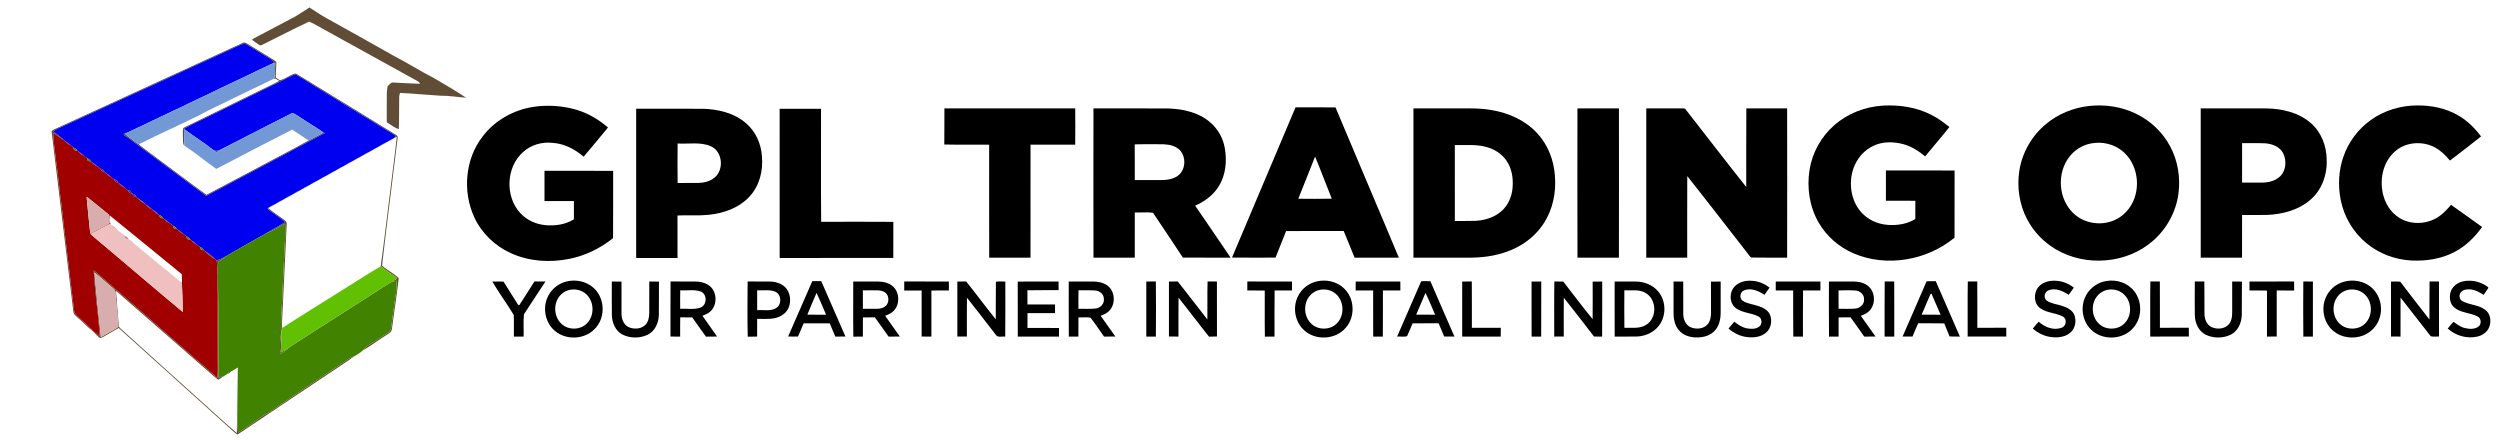 <?xml version="1.0" encoding="UTF-8"?> <svg xmlns="http://www.w3.org/2000/svg" width="2588pt" height="456pt" viewBox="0 0 2588 456" version="1.1"><g id="#614d35ff"><path fill="#614d35" opacity="1.00" d=" M 305.30 17.31 C 310.42 14.35 315.29 10.97 320.24 7.73 C 326.45 11.47 332.29 15.81 338.72 19.20 C 361.43 31.81 384.11 44.49 406.71 57.28 C 421.26 64.93 435.22 73.65 449.82 81.19 C 460.88 87.56 471.83 94.15 482.52 101.11 C 473.68 100.61 464.92 98.91 456.04 99.09 C 442.05 98.23 428.09 96.86 414.08 96.19 C 413.76 97.44 413.29 98.68 413.26 99.99 C 413.08 111.21 413.28 122.45 412.90 133.67 C 408.18 132.38 404.51 129.00 400.37 126.57 C 400.22 117.39 400.46 108.22 400.42 99.04 C 400.34 95.75 400.76 92.49 401.22 89.24 C 403.03 87.86 404.41 85.20 406.98 85.41 C 416.25 85.82 425.51 86.54 434.79 86.74 C 434.23 85.45 433.33 84.49 432.08 83.88 C 401.57 67.09 371.13 50.18 340.63 33.38 C 333.71 29.80 327.16 25.44 320.01 22.37 C 303.83 29.88 288.02 38.23 272.01 46.12 C 270.90 46.59 269.54 47.52 268.42 46.52 C 265.95 44.94 263.55 43.24 261.23 41.46 C 261.23 41.22 261.24 40.75 261.24 40.52 C 275.90 32.73 290.61 25.04 305.30 17.31 Z"></path><path fill="#614d35" opacity="1.00" d=" M 251.31 44.41 C 253.13 43.15 254.94 44.76 256.56 45.58 C 265.40 51.03 274.27 56.46 283.15 61.87 C 284.47 62.84 286.65 63.84 286.08 65.89 C 285.68 70.69 285.73 75.50 285.44 80.31 C 286.90 81.30 288.33 82.42 290.02 83.01 C 295.41 81.56 299.88 77.88 305.17 76.16 C 306.45 75.96 307.48 76.96 308.57 77.46 C 342.21 98.18 375.97 118.70 409.63 139.38 C 410.96 140.07 412.06 141.32 411.64 142.93 C 406.37 186.96 400.50 230.93 395.50 274.98 C 400.82 279.84 407.73 282.85 412.75 288.00 C 410.90 305.42 407.98 322.74 405.79 340.13 C 405.72 342.39 404.36 344.23 402.40 345.26 C 393.29 351.05 384.59 357.51 375.30 363.01 C 377.58 360.37 380.14 357.95 383.21 356.26 C 389.74 352.58 395.86 348.25 402.05 344.05 C 403.90 343.01 404.64 340.96 404.91 338.97 C 406.72 327.35 407.94 315.66 409.82 304.06 C 410.54 299.57 410.65 295.03 410.52 290.50 C 408.88 290.89 407.25 291.28 405.64 291.74 C 407.36 290.74 409.09 289.72 410.63 288.44 C 410.93 287.26 409.52 286.84 408.87 286.18 C 403.93 282.71 398.89 279.38 394.11 275.69 C 397.90 248.46 400.93 221.12 404.42 193.85 C 406.47 176.42 408.93 159.03 410.75 141.58 C 409.16 142.40 407.60 143.22 406.04 144.06 C 407.20 143.09 410.22 142.15 409.03 140.22 C 406.51 138.13 403.50 136.75 400.75 135.01 C 369.99 116.10 339.12 97.38 308.42 78.40 C 305.31 75.91 301.88 78.60 298.96 79.94 C 271.52 93.47 243.97 106.79 216.50 120.27 C 207.95 124.62 199.04 128.31 190.76 133.18 C 191.13 133.58 191.88 134.38 192.25 134.78 L 190.44 134.21 C 190.56 139.72 190.67 145.24 190.84 150.75 C 189.04 148.97 189.60 146.25 189.43 143.98 C 189.53 140.22 188.85 136.38 189.65 132.67 C 191.86 131.11 194.40 130.16 196.81 128.97 C 224.17 115.67 251.44 102.20 278.81 88.91 C 282.29 87.28 285.76 85.60 289.09 83.66 C 287.67 82.81 286.24 81.99 284.80 81.19 C 284.36 81.31 283.50 81.57 283.07 81.69 C 283.36 81.27 283.96 80.42 284.26 79.99 C 284.86 74.97 284.59 69.90 284.99 64.87 C 283.22 65.53 281.45 66.18 279.69 66.87 C 281.01 66.21 282.30 65.51 283.60 64.81 C 283.04 63.04 281.60 61.78 280.01 60.94 C 271.75 56.31 263.93 50.94 255.71 46.26 C 252.49 44.01 248.92 46.51 245.87 47.78 C 183.79 76.38 121.65 104.83 59.51 133.29 C 57.96 134.07 56.50 135.01 55.04 135.94 C 58.80 139.00 62.80 141.77 66.30 145.14 C 62.35 142.96 58.88 140.04 55.06 137.66 C 55.94 155.21 59.27 172.53 61.01 190.01 C 62.15 203.69 64.69 217.21 65.82 230.89 C 69.19 257.61 72.09 284.39 75.48 311.11 C 76.20 315.54 75.91 320.26 77.66 324.44 C 83.28 331.26 91.28 335.85 96.47 343.03 C 90.95 339.15 86.49 333.99 81.36 329.63 C 79.14 327.47 75.84 325.62 75.87 322.10 C 68.39 260.39 61.05 198.66 53.53 136.95 C 53.01 135.28 54.96 134.62 56.05 133.97 C 121.13 104.11 186.25 74.32 251.31 44.41 Z"></path><path fill="#614d35" opacity="1.00" d=" M 331.69 134.95 C 333.19 135.89 334.71 136.81 336.23 137.74 C 295.28 159.35 254.45 181.18 213.51 202.81 C 189.15 184.75 164.78 166.69 140.50 148.51 C 136.57 145.66 132.92 142.36 128.55 140.17 C 128.42 139.74 128.18 138.90 128.06 138.48 C 128.35 138.46 128.93 138.42 129.22 138.40 C 133.58 142.25 138.39 145.51 143.00 149.04 C 143.79 148.81 145.36 148.36 146.15 148.14 C 145.52 148.46 144.27 149.12 143.65 149.44 C 149.86 154.62 156.55 159.17 162.96 164.10 C 179.92 176.57 196.60 189.42 213.75 201.64 C 239.09 188.45 264.25 174.89 289.51 161.55 C 299.49 156.18 309.62 151.09 319.42 145.39 C 324.30 142.72 329.26 140.19 334.19 137.63 C 333.37 136.72 332.54 135.82 331.69 134.95 Z"></path><path fill="#614d35" opacity="1.00" d=" M 227.14 155.33 C 236.29 151.01 245.06 145.93 254.24 141.67 C 244.40 147.56 233.76 151.96 223.82 157.67 C 222.78 156.85 221.75 156.05 220.72 155.24 C 222.74 156.26 225.12 156.47 227.14 155.33 Z"></path><path fill="#614d35" opacity="1.00" d=" M 66.87 145.58 C 68.92 146.92 70.84 148.43 72.66 150.08 C 70.29 149.20 68.36 147.60 66.87 145.58 Z"></path><path fill="#614d35" opacity="1.00" d=" M 80.88 156.60 C 82.91 157.92 84.81 159.42 86.61 161.04 C 84.27 160.17 82.38 158.56 80.88 156.60 Z"></path><path fill="#614d35" opacity="1.00" d=" M 94.85 167.62 C 96.88 168.91 98.77 170.39 100.57 171.99 C 98.24 171.13 96.37 169.53 94.85 167.62 Z"></path><path fill="#614d35" opacity="1.00" d=" M 150.95 211.66 C 153.31 213.17 155.49 214.93 157.55 216.83 C 154.81 215.88 152.70 213.90 150.95 211.66 Z"></path><path fill="#614d35" opacity="1.00" d=" M 277.11 215.34 C 279.03 214.05 281.19 213.19 283.26 212.18 C 281.41 213.26 279.56 214.35 277.70 215.43 C 283.19 220.09 289.33 223.89 295.04 228.26 C 297.95 230.15 296.39 234.09 296.58 236.97 C 294.99 269.65 293.36 302.33 291.90 335.01 C 291.82 336.51 292.15 337.99 292.15 339.49 C 291.86 340.86 291.58 342.22 291.26 343.59 C 290.31 329.08 292.44 314.57 292.47 300.04 C 293.51 284.29 293.85 268.51 294.78 252.75 C 295.42 245.74 295.54 238.69 295.16 231.67 C 288.76 234.45 283.21 238.98 276.47 241.00 C 282.56 236.97 289.22 233.88 295.33 229.86 C 289.65 224.93 283.08 221.18 277.24 216.47 C 277.20 216.19 277.14 215.63 277.11 215.34 Z"></path><path fill="#614d35" opacity="1.00" d=" M 169.86 226.57 C 171.89 227.90 173.80 229.39 175.60 231.02 C 173.28 230.11 171.37 228.53 169.86 226.57 Z"></path><path fill="#614d35" opacity="1.00" d=" M 183.91 237.62 C 185.93 238.93 187.82 240.41 189.60 242.03 C 187.30 241.13 185.42 239.54 183.91 237.62 Z"></path><path fill="#614d35" opacity="1.00" d=" M 197.92 248.63 C 199.94 249.94 201.83 251.44 203.62 253.07 C 201.33 252.13 199.44 250.56 197.92 248.63 Z"></path><path fill="#614d35" opacity="1.00" d=" M 211.86 259.64 C 215.69 262.07 219.31 264.83 222.54 268.03 C 218.42 266.01 214.88 263.06 211.86 259.64 Z"></path><path fill="#614d35" opacity="1.00" d=" M 224.32 269.70 C 227.88 268.46 231.22 266.69 234.53 264.90 C 231.98 267.42 228.65 268.89 225.96 271.21 C 225.04 277.76 225.86 284.43 225.58 291.03 C 226.42 324.34 225.71 357.66 226.34 390.97 C 228.33 390.37 230.32 389.79 232.29 389.10 C 230.17 390.47 228.06 391.82 225.93 393.16 C 222.09 390.30 218.60 387.03 214.99 383.91 C 183.34 356.33 151.79 328.63 120.08 301.12 C 120.77 312.40 121.93 323.64 122.76 334.91 C 122.95 336.63 122.89 338.66 124.46 339.79 C 151.15 364.05 178.02 388.11 204.79 412.27 C 218.24 424.34 231.52 436.59 245.20 448.39 C 245.37 442.76 245.16 437.13 245.58 431.51 C 246.20 436.91 245.47 442.40 246.56 447.76 C 253.89 443.12 261.36 438.62 268.12 433.16 C 271.58 430.45 275.65 428.72 279.28 426.26 C 306.73 407.65 334.39 389.35 361.94 370.89 C 363.47 370.00 365.14 369.41 366.78 368.74 C 357.99 375.36 348.54 381.07 339.47 387.30 C 308.78 407.67 278.25 428.28 247.60 448.69 C 246.76 449.10 245.58 450.26 244.72 449.22 C 242.42 447.58 240.47 445.53 238.35 443.67 C 199.86 408.92 161.33 374.22 122.81 339.51 C 117.51 342.58 112.22 345.67 106.90 348.72 C 105.80 349.17 104.68 350.09 103.43 349.80 C 101.04 348.13 98.92 346.09 97.24 343.72 C 99.23 344.98 101.19 346.29 103.15 347.61 C 101.88 324.96 98.12 302.50 97.03 279.85 C 107.34 288.20 116.91 297.44 127.23 305.78 C 159.85 334.22 192.24 362.93 225.04 391.15 C 225.80 384.10 225.33 377.02 225.40 369.95 C 225.43 348.31 225.30 326.67 225.38 305.03 C 225.33 298.36 224.66 291.71 224.79 285.04 C 224.71 279.93 225.26 274.76 224.32 269.70 M 97.70 282.04 C 99.75 304.38 102.02 326.70 104.45 348.99 C 110.41 345.34 116.70 342.24 122.53 338.38 C 121.51 326.61 120.57 314.83 119.52 303.06 C 119.69 300.14 116.96 298.58 115.09 296.87 C 109.21 292.02 103.76 286.66 97.70 282.04 Z"></path><path fill="#614d35" opacity="1.00" d=" M 290.02 366.19 C 289.77 358.94 289.59 351.59 291.16 344.46 C 291.60 351.25 290.78 358.04 290.64 364.83 C 293.15 363.52 295.66 362.21 298.07 360.72 C 295.96 363.30 293.07 364.98 290.02 366.19 Z"></path></g><g id="#0000f0ff"><path fill="#0000f0" opacity="1.00" d=" M 245.87 47.78 C 248.92 46.51 252.49 44.01 255.71 46.26 C 263.93 50.94 271.75 56.31 280.01 60.94 C 281.60 61.78 283.04 63.04 283.60 64.81 C 282.30 65.51 281.01 66.21 279.69 66.87 C 271.61 70.60 263.58 74.45 255.60 78.39 C 255.54 78.42 255.40 78.49 255.34 78.52 C 241.38 85.06 227.43 91.60 213.60 98.41 C 213.53 98.44 213.40 98.50 213.33 98.53 C 206.40 101.76 199.47 105.00 192.62 108.41 C 192.55 108.44 192.42 108.51 192.36 108.54 C 191.10 109.16 189.84 109.78 188.59 110.40 C 188.53 110.43 188.40 110.49 188.33 110.52 C 182.03 113.36 175.79 116.34 169.60 119.40 C 169.53 119.43 169.40 119.49 169.33 119.53 C 162.37 122.72 155.46 126.01 148.60 129.40 C 148.53 129.43 148.40 129.49 148.33 129.52 C 141.90 132.35 135.70 135.68 129.22 138.40 C 128.93 138.42 128.35 138.46 128.06 138.48 C 128.18 138.90 128.42 139.74 128.55 140.17 C 132.92 142.36 136.57 145.66 140.50 148.51 C 164.78 166.69 189.15 184.75 213.51 202.81 C 254.45 181.18 295.28 159.35 336.23 137.74 C 334.71 136.81 333.19 135.89 331.69 134.95 C 328.34 132.78 324.93 130.71 321.58 128.54 C 321.54 128.52 321.46 128.47 321.43 128.44 C 316.84 125.46 312.24 122.50 307.64 119.55 C 307.58 119.51 307.45 119.43 307.39 119.39 C 305.43 118.23 303.04 116.18 300.76 117.87 C 289.44 123.84 277.86 129.30 266.60 135.38 C 266.54 135.42 266.41 135.49 266.34 135.52 C 265.10 136.16 263.85 136.79 262.61 137.42 C 262.54 137.45 262.41 137.52 262.35 137.55 C 261.07 138.18 259.80 138.82 258.54 139.46 C 258.40 139.53 258.12 139.67 257.99 139.74 L 257.06 140.21 C 256.70 140.38 256.00 140.72 255.64 140.89 L 254.91 141.29 C 254.80 141.35 254.59 141.47 254.48 141.53 L 254.24 141.67 C 245.06 145.93 236.29 151.01 227.14 155.33 C 225.12 156.47 222.74 156.26 220.72 155.24 C 211.56 147.98 201.65 141.72 192.25 134.78 C 191.88 134.38 191.13 133.58 190.76 133.18 C 199.04 128.31 207.95 124.62 216.50 120.27 C 243.97 106.79 271.52 93.47 298.96 79.94 C 301.88 78.60 305.31 75.91 308.42 78.40 C 339.12 97.38 369.99 116.10 400.75 135.01 C 403.50 136.75 406.51 138.13 409.03 140.22 C 410.22 142.15 407.20 143.09 406.04 144.06 C 404.19 145.07 402.35 146.06 400.51 147.06 C 398.05 148.09 395.71 149.36 393.55 150.91 C 389.89 153.00 386.20 155.02 382.52 157.07 C 380.06 158.10 377.70 159.36 375.53 160.92 C 374.87 161.29 374.22 161.66 373.57 162.03 C 371.09 163.07 368.72 164.35 366.54 165.91 C 365.86 166.30 365.18 166.68 364.51 167.07 C 362.05 168.09 359.69 169.34 357.54 170.91 C 356.87 171.29 356.20 171.67 355.53 172.06 C 353.08 173.08 350.73 174.33 348.58 175.89 C 347.91 176.27 347.24 176.66 346.57 177.04 C 344.10 178.08 341.73 179.32 339.57 180.90 C 338.89 181.29 338.21 181.68 337.54 182.06 C 335.08 183.07 332.74 184.33 330.58 185.89 C 329.91 186.28 329.23 186.66 328.56 187.05 C 326.08 188.08 323.71 189.34 321.53 190.92 C 320.86 191.30 320.20 191.68 319.54 192.06 C 317.06 193.08 314.69 194.34 312.53 195.92 C 311.86 196.30 311.20 196.68 310.54 197.06 C 308.06 198.07 305.68 199.32 303.53 200.91 C 302.85 201.30 302.18 201.68 301.51 202.07 C 299.01 203.07 296.62 204.33 294.45 205.93 C 293.80 206.30 293.15 206.67 292.50 207.05 C 290.04 208.10 287.68 209.36 285.51 210.93 C 284.76 211.35 284.01 211.76 283.26 212.18 C 281.19 213.19 279.03 214.05 277.11 215.34 C 277.14 215.63 277.20 216.19 277.24 216.47 C 283.08 221.18 289.65 224.93 295.33 229.86 C 289.22 233.88 282.56 236.97 276.47 241.00 C 262.44 248.88 248.45 256.84 234.53 264.90 C 231.22 266.69 227.88 268.46 224.32 269.70 C 223.87 269.28 222.99 268.45 222.54 268.03 C 219.31 264.83 215.69 262.07 211.86 259.64 C 211.65 259.46 211.22 259.10 211.01 258.92 C 210.11 257.49 208.84 256.40 207.28 255.76 C 206.03 254.90 204.83 253.97 203.62 253.07 C 201.83 251.44 199.94 249.94 197.92 248.63 C 197.70 248.45 197.25 248.09 197.02 247.90 C 196.14 246.49 194.87 245.40 193.33 244.79 C 192.05 243.91 190.83 242.96 189.60 242.03 C 187.82 240.41 185.93 238.93 183.91 237.62 C 183.69 237.44 183.25 237.09 183.03 236.91 C 182.16 235.50 180.90 234.42 179.36 233.81 C 178.07 232.92 176.85 231.96 175.60 231.02 C 173.80 229.39 171.89 227.90 169.86 226.57 C 169.65 226.40 169.23 226.07 169.02 225.90 C 168.12 224.50 166.90 223.36 165.34 222.76 C 165.09 222.62 164.60 222.34 164.35 222.20 C 162.37 220.10 160.08 218.35 157.61 216.88 L 157.55 216.83 C 155.49 214.93 153.31 213.17 150.95 211.66 C 150.74 211.50 150.33 211.18 150.12 211.02 C 147.57 208.77 144.85 206.70 142.07 204.73 C 141.83 204.52 141.36 204.10 141.13 203.88 C 140.45 202.26 139.20 200.89 137.39 200.62 C 137.01 200.49 136.26 200.24 135.88 200.12 C 136.09 197.91 134.00 196.95 132.15 196.79 C 130.96 195.84 129.77 194.90 128.57 193.98 C 126.84 192.34 125.05 190.75 122.94 189.61 C 122.69 189.47 122.20 189.17 121.95 189.02 C 122.03 186.86 119.98 185.95 118.15 185.79 C 116.98 184.85 115.81 183.92 114.63 183.00 C 112.86 181.37 111.01 179.84 108.96 178.58 C 108.75 178.42 108.33 178.10 108.12 177.94 C 107.63 176.04 106.09 174.85 104.15 174.76 C 102.96 173.83 101.77 172.90 100.57 171.99 C 98.77 170.39 96.88 168.91 94.85 167.62 C 94.65 167.47 94.25 167.17 94.05 167.02 C 93.20 165.54 91.92 164.45 90.34 163.83 C 89.06 162.94 87.84 161.98 86.61 161.04 C 84.81 159.42 82.91 157.92 80.88 156.60 C 80.66 156.43 80.24 156.09 80.03 155.92 C 79.15 154.50 77.88 153.42 76.33 152.79 C 75.07 151.93 73.87 150.99 72.66 150.08 C 70.84 148.43 68.92 146.92 66.87 145.58 C 66.73 145.47 66.44 145.25 66.30 145.14 C 62.80 141.77 58.80 139.00 55.04 135.94 C 56.50 135.01 57.96 134.07 59.51 133.29 C 121.65 104.83 183.79 76.38 245.87 47.78 Z"></path></g><g id="#7398d6ff"><path fill="#7398d6" opacity="1.00" d=" M 279.69 66.87 C 281.45 66.18 283.22 65.53 284.99 64.87 C 284.59 69.90 284.86 74.97 284.26 79.99 C 283.96 80.42 283.36 81.27 283.07 81.69 C 269.67 88.04 256.39 94.64 243.03 101.05 C 230.83 107.21 218.26 112.65 206.30 119.27 C 186.39 129.19 166.03 138.17 146.15 148.14 C 145.36 148.36 143.79 148.81 143.00 149.04 C 138.39 145.51 133.58 142.25 129.22 138.40 C 135.70 135.68 141.90 132.35 148.33 129.52 C 148.40 129.49 148.53 129.43 148.60 129.40 C 155.46 126.01 162.37 122.72 169.33 119.53 C 169.40 119.49 169.53 119.43 169.60 119.40 C 175.79 116.34 182.03 113.36 188.33 110.52 C 188.40 110.49 188.53 110.43 188.59 110.40 C 189.84 109.78 191.10 109.16 192.36 108.54 C 192.42 108.51 192.55 108.44 192.62 108.41 C 199.47 105.00 206.40 101.76 213.33 98.53 C 213.40 98.50 213.53 98.44 213.60 98.41 C 227.43 91.60 241.38 85.06 255.34 78.52 C 255.40 78.49 255.54 78.42 255.60 78.39 C 263.58 74.45 271.61 70.60 279.69 66.87 Z"></path><path fill="#7398d6" opacity="1.00" d=" M 300.76 117.87 C 303.04 116.18 305.43 118.23 307.39 119.39 C 307.45 119.43 307.58 119.51 307.64 119.55 C 312.24 122.50 316.84 125.46 321.43 128.44 C 321.46 128.47 321.54 128.52 321.58 128.54 C 324.93 130.71 328.34 132.78 331.69 134.95 C 332.54 135.82 333.37 136.72 334.19 137.63 C 329.26 140.19 324.30 142.72 319.42 145.39 C 313.87 141.49 308.08 137.98 302.46 134.19 C 276.14 147.48 250.05 161.25 223.89 174.85 C 212.74 166.99 202.26 158.23 190.84 150.75 C 190.67 145.24 190.56 139.72 190.44 134.21 L 192.25 134.78 C 201.65 141.72 211.56 147.98 220.72 155.24 C 221.75 156.05 222.78 156.85 223.82 157.67 C 233.76 151.96 244.40 147.56 254.24 141.67 L 254.48 141.53 C 254.59 141.47 254.80 141.35 254.91 141.29 L 255.64 140.89 C 256.00 140.72 256.70 140.38 257.06 140.21 L 257.99 139.74 C 258.12 139.67 258.40 139.53 258.54 139.46 C 259.80 138.82 261.07 138.18 262.35 137.55 C 262.41 137.52 262.54 137.45 262.61 137.42 C 263.85 136.79 265.10 136.16 266.34 135.52 C 266.41 135.49 266.54 135.42 266.60 135.38 C 277.86 129.30 289.44 123.84 300.76 117.87 Z"></path></g><g id="#4c539cf2"><path fill="#4c539c" opacity="0.95" d=" M 255.34 78.52 C 255.40 78.49 255.54 78.42 255.60 78.39 C 255.54 78.42 255.40 78.49 255.34 78.52 Z"></path></g><g id="#494e96f2"><path fill="#494e96" opacity="0.95" d=" M 213.33 98.53 C 213.40 98.50 213.53 98.44 213.60 98.41 C 213.53 98.44 213.40 98.50 213.33 98.53 Z"></path></g><g id="#474b94f1"><path fill="#474b94" opacity="0.95" d=" M 192.36 108.54 C 192.42 108.51 192.55 108.44 192.62 108.41 C 192.55 108.44 192.42 108.51 192.36 108.54 Z"></path></g><g id="#000000ff"><path fill="#000000" opacity="1.00" d=" M 1898.71 129.72 C 1912.53 117.47 1930.63 110.53 1948.99 109.35 C 1966.14 108.36 1983.81 110.93 1999.22 118.84 C 2006.00 122.22 2012.12 126.75 2018.02 131.48 C 2009.87 141.79 2001.25 151.71 1992.92 161.87 C 1986.15 156.30 1978.60 151.42 1970.05 149.16 C 1960.16 146.58 1949.22 146.37 1939.79 150.73 C 1929.82 155.23 1922.18 164.15 1918.63 174.42 C 1913.15 190.47 1916.32 210.11 1928.97 221.98 C 1936.66 229.36 1947.42 233.01 1957.99 232.95 C 1966.59 233.08 1975.35 231.27 1982.72 226.70 C 1982.79 220.42 1982.71 214.14 1982.78 207.86 C 1972.61 207.68 1962.45 207.85 1952.29 207.77 C 1952.31 197.33 1952.26 186.89 1952.31 176.45 C 1976.01 176.52 1999.70 176.36 2023.39 176.53 C 2023.32 199.70 2023.42 222.87 2023.34 246.03 C 1994.84 269.62 1953.01 276.97 1918.76 262.27 C 1903.76 255.78 1890.76 244.56 1882.62 230.34 C 1873.18 214.03 1870.31 194.35 1873.23 175.85 C 1876.06 158.14 1885.20 141.52 1898.71 129.72 Z"></path><path fill="#000000" opacity="1.00" d=" M 2162.49 109.73 C 2179.07 107.88 2196.26 110.40 2211.30 117.77 C 2226.15 124.93 2238.73 136.82 2246.48 151.40 C 2254.59 166.40 2257.40 184.06 2255.07 200.90 C 2252.48 219.61 2242.83 237.18 2228.52 249.49 C 2201.52 273.07 2159.43 276.32 2128.63 258.35 C 2115.83 250.93 2105.13 239.86 2098.34 226.70 C 2090.39 211.55 2087.83 193.80 2090.38 176.94 C 2093.27 158.02 2103.40 140.36 2118.21 128.25 C 2130.71 117.87 2146.37 111.52 2162.49 109.73 M 2164.42 148.53 C 2155.63 150.25 2147.57 155.29 2142.15 162.40 C 2129.06 179.27 2130.71 205.86 2146.27 220.64 C 2157.98 232.16 2177.26 234.41 2191.59 226.59 C 2201.30 221.40 2208.22 211.71 2210.81 201.08 C 2214.81 185.36 2210.08 167.19 2197.41 156.65 C 2188.44 149.00 2175.89 146.23 2164.42 148.53 Z"></path><path fill="#000000" opacity="1.00" d=" M 2454.25 124.26 C 2468.03 114.35 2485.01 109.26 2501.93 109.15 C 2516.92 108.98 2532.26 112.00 2545.24 119.78 C 2554.42 125.13 2562.04 132.78 2568.39 141.23 C 2557.77 149.72 2546.97 157.98 2536.16 166.21 C 2531.70 160.87 2526.69 155.80 2520.48 152.54 C 2507.44 145.59 2490.04 146.91 2478.99 157.04 C 2466.35 168.28 2462.90 187.15 2467.41 202.99 C 2470.36 213.68 2477.79 223.36 2488.10 227.80 C 2500.37 233.06 2515.50 231.28 2526.12 223.12 C 2530.34 219.96 2533.91 216.05 2537.29 212.02 C 2548.03 219.66 2558.82 227.23 2569.48 234.98 C 2561.93 245.45 2552.48 254.81 2540.96 260.82 C 2527.22 268.10 2511.34 270.43 2495.96 269.66 C 2479.28 268.74 2462.86 262.57 2449.96 251.92 C 2436.13 240.69 2426.58 224.47 2423.11 207.03 C 2420.17 192.13 2420.88 176.41 2425.95 162.05 C 2431.19 146.94 2441.20 133.52 2454.25 124.26 Z"></path><path fill="#000000" opacity="1.00" d=" M 551.53 110.73 C 566.68 108.39 582.41 109.36 597.12 113.75 C 609.05 117.37 619.97 123.84 629.37 131.98 C 621.05 142.10 612.71 152.22 604.20 162.19 C 595.14 154.45 584.03 148.62 571.96 147.88 C 561.06 146.67 549.63 149.94 541.49 157.41 C 523.66 173.17 522.63 203.86 538.99 221.01 C 545.76 228.16 555.33 232.33 565.08 233.11 C 575.05 233.91 585.53 232.43 594.11 227.00 C 594.10 220.72 594.12 214.43 594.10 208.14 C 583.95 208.14 573.81 208.15 563.66 208.14 C 563.64 197.70 563.65 187.26 563.66 176.83 C 587.35 176.86 611.05 176.72 634.74 176.90 C 634.64 200.09 634.84 223.30 634.64 246.49 C 621.41 257.14 605.71 264.78 589.02 268.05 C 569.02 272.00 547.59 270.67 528.92 262.09 C 512.47 254.69 498.62 241.45 491.03 225.03 C 478.69 198.40 481.40 164.88 499.48 141.45 C 511.93 124.90 531.15 113.97 551.53 110.73 Z"></path><path fill="#000000" opacity="1.00" d=" M 1341.14 111.11 C 1354.94 111.17 1368.75 110.97 1382.55 111.22 C 1404.21 163.13 1426.44 214.82 1448.09 266.74 C 1432.82 266.69 1417.56 266.72 1402.29 266.72 C 1398.50 257.54 1394.79 248.33 1391.01 239.14 C 1371.13 239.17 1351.24 239.07 1331.35 239.20 C 1327.80 248.39 1324.02 257.50 1320.43 266.68 C 1305.41 266.69 1290.39 266.82 1275.38 266.62 C 1297.35 214.80 1319.21 162.94 1341.14 111.11 M 1361.37 162.12 C 1355.54 176.64 1349.86 191.22 1344.01 205.73 C 1355.55 205.84 1367.11 205.95 1378.66 205.68 C 1372.75 191.22 1367.43 176.52 1361.37 162.12 Z"></path><path fill="#000000" opacity="1.00" d=" M 977.67 112.20 C 1022.80 112.23 1067.94 112.22 1113.07 112.20 C 1113.16 124.72 1113.22 137.25 1113.04 149.78 C 1097.63 149.71 1082.21 149.76 1066.80 149.75 C 1066.77 188.74 1066.81 227.73 1066.78 266.72 C 1052.53 266.72 1038.28 266.69 1024.03 266.74 C 1023.90 227.74 1024.01 188.75 1023.97 149.75 C 1008.49 149.64 993.01 149.96 977.54 149.59 C 977.76 137.13 977.51 124.66 977.67 112.20 Z"></path><path fill="#000000" opacity="1.00" d=" M 1131.96 112.20 C 1157.95 112.30 1183.95 112.07 1209.93 112.32 C 1225.21 112.87 1241.33 116.46 1253.04 126.89 C 1260.78 133.53 1266.07 142.89 1267.85 152.93 C 1270.26 166.30 1269.05 180.90 1261.77 192.64 C 1256.13 201.92 1247.06 208.61 1237.22 212.90 C 1249.42 230.88 1261.87 248.68 1273.94 266.74 C 1257.47 266.65 1240.99 266.79 1224.52 266.67 C 1214.27 251.21 1204.09 235.70 1193.67 220.38 C 1187.55 219.30 1181.01 220.24 1174.73 219.93 C 1174.71 235.53 1174.73 251.12 1174.72 266.71 C 1160.47 266.73 1146.22 266.69 1131.97 266.73 C 1131.85 215.22 1131.87 163.71 1131.96 112.20 M 1174.65 149.48 C 1174.81 161.78 1174.67 174.08 1174.72 186.38 C 1184.16 186.40 1193.60 186.40 1203.04 186.39 C 1208.58 186.36 1214.36 185.36 1218.99 182.14 C 1228.63 175.60 1228.31 158.77 1218.16 152.88 C 1212.71 149.59 1206.14 149.22 1199.95 149.31 C 1191.51 149.42 1183.07 149.12 1174.65 149.48 Z"></path><path fill="#000000" opacity="1.00" d=" M 1463.20 112.21 C 1477.82 112.22 1492.43 112.21 1507.06 112.22 C 1519.36 112.29 1531.77 111.72 1543.95 113.93 C 1561.36 116.81 1578.47 124.28 1590.69 137.28 C 1602.17 149.23 1608.56 165.50 1609.64 181.93 C 1611.09 198.96 1607.55 216.68 1598.16 231.11 C 1590.74 242.66 1579.78 251.73 1567.36 257.48 C 1553.53 263.96 1538.15 266.61 1522.95 266.71 C 1503.04 266.72 1483.12 266.70 1463.20 266.72 C 1463.18 215.22 1463.19 163.71 1463.20 112.21 M 1506.03 150.16 C 1506.00 176.37 1505.98 202.57 1506.05 228.78 C 1513.03 228.65 1520.02 228.91 1527.00 228.63 C 1537.11 228.13 1547.52 225.02 1555.01 217.94 C 1561.60 211.81 1565.18 202.96 1565.85 194.08 C 1566.63 184.34 1565.02 173.97 1559.19 165.91 C 1554.37 159.00 1546.83 154.38 1538.79 152.18 C 1528.13 149.12 1516.95 150.50 1506.03 150.16 Z"></path><path fill="#000000" opacity="1.00" d=" M 1632.97 112.21 C 1647.29 112.21 1661.61 112.24 1675.93 112.19 C 1675.96 163.71 1676.02 215.23 1675.90 266.76 C 1661.60 266.67 1647.30 266.71 1633.00 266.73 C 1632.85 215.23 1632.91 163.71 1632.97 112.21 Z"></path><path fill="#000000" opacity="1.00" d=" M 1704.22 112.21 C 1716.47 112.20 1728.72 112.25 1740.98 112.18 C 1742.25 112.33 1744.00 111.79 1744.86 113.14 C 1765.88 139.90 1786.49 166.99 1807.71 193.58 C 1807.81 166.45 1807.60 139.32 1807.81 112.19 C 1821.88 112.24 1835.96 112.22 1850.04 112.20 C 1850.15 163.71 1850.15 215.22 1850.04 266.73 C 1837.68 266.61 1825.31 266.88 1812.96 266.61 C 1811.00 265.46 1810.00 263.17 1808.53 261.51 C 1787.87 235.13 1767.50 208.51 1746.66 182.28 C 1746.51 210.42 1746.63 238.56 1746.60 266.71 C 1732.46 266.72 1718.34 266.72 1704.21 266.71 C 1704.22 215.21 1704.20 163.71 1704.22 112.21 Z"></path><path fill="#000000" opacity="1.00" d=" M 2278.18 112.21 C 2300.78 112.24 2323.39 112.19 2345.99 112.23 C 2362.47 112.45 2379.84 116.45 2392.43 127.67 C 2403.07 136.94 2408.42 151.12 2408.57 165.04 C 2409.35 180.95 2403.32 197.56 2390.69 207.67 C 2378.49 217.77 2362.43 221.81 2346.89 222.49 C 2338.25 222.69 2329.62 222.51 2321.00 222.58 C 2320.96 237.30 2321.06 252.03 2320.95 266.75 C 2306.69 266.68 2292.44 266.72 2278.20 266.73 C 2278.15 215.22 2278.18 163.72 2278.18 112.21 M 2321.03 148.19 C 2320.95 161.80 2321.01 175.42 2321.00 189.03 C 2327.99 189.02 2334.99 189.07 2341.99 189.03 C 2348.60 188.97 2355.59 187.21 2360.44 182.48 C 2366.67 176.38 2367.23 166.16 2363.52 158.60 C 2359.97 151.75 2351.99 148.81 2344.70 148.35 C 2336.81 148.03 2328.92 148.32 2321.03 148.19 Z"></path><path fill="#000000" opacity="1.00" d=" M 658.57 112.58 C 681.36 112.59 704.14 112.54 726.93 112.60 C 743.09 112.89 760.04 116.85 772.47 127.72 C 782.39 136.23 787.97 149.04 788.76 161.97 C 790.07 176.58 786.32 192.16 776.19 203.13 C 765.21 215.28 748.81 220.95 732.86 222.45 C 722.38 223.44 711.84 222.60 701.34 223.05 C 701.43 237.72 701.37 252.40 701.37 267.07 C 687.10 267.07 672.84 267.07 658.57 267.07 C 658.55 215.57 658.56 164.07 658.57 112.58 M 701.49 189.44 C 708.65 189.31 715.82 189.47 722.99 189.37 C 728.92 189.23 735.08 187.70 739.73 183.84 C 749.78 175.56 748.03 156.66 735.76 151.35 C 724.96 146.64 712.85 149.29 701.46 148.54 C 701.35 162.17 701.29 175.81 701.49 189.44 Z"></path><path fill="#000000" opacity="1.00" d=" M 807.09 112.60 C 821.37 112.56 835.65 112.54 849.94 112.61 C 849.99 151.61 849.74 190.62 850.06 229.62 C 874.97 229.57 899.88 229.47 924.79 229.67 C 924.69 242.12 924.75 254.57 924.75 267.02 C 885.54 267.13 846.32 267.05 807.11 267.06 C 807.09 215.58 807.12 164.09 807.09 112.60 Z"></path><path fill="#000000" opacity="1.00" d=" M 509.75 291.43 C 513.57 291.39 517.40 291.42 521.23 291.49 C 525.95 299.18 530.86 306.74 535.62 314.40 C 536.10 315.41 537.44 316.90 538.13 315.06 C 543.19 307.19 548.16 299.26 553.25 291.41 C 557.06 291.44 560.87 291.43 564.68 291.40 C 557.34 302.75 549.67 313.90 542.43 325.31 C 541.53 332.90 542.33 340.73 542.05 348.42 C 538.69 348.43 535.33 348.43 531.97 348.42 C 531.84 340.97 532.18 333.50 531.82 326.06 C 524.86 314.28 516.43 303.36 509.75 291.43 Z"></path><path fill="#000000" opacity="1.00" d=" M 585.49 291.64 C 595.25 288.90 606.50 290.91 614.15 297.76 C 625.89 307.81 627.13 327.33 617.05 338.97 C 607.07 351.21 587.13 352.89 574.98 342.97 C 565.08 335.17 561.67 320.69 566.27 309.08 C 569.43 300.64 576.82 294.02 585.49 291.64 M 589.17 300.22 C 584.67 301.32 580.67 304.20 578.15 308.08 C 572.50 316.61 574.00 329.34 582.01 335.91 C 589.03 341.89 600.49 341.62 607.14 335.18 C 615.51 327.41 615.40 312.66 607.15 304.84 C 602.50 300.27 595.43 298.66 589.17 300.22 Z"></path><path fill="#000000" opacity="1.00" d=" M 633.34 291.43 C 636.69 291.38 640.04 291.41 643.40 291.53 C 643.33 302.70 643.31 313.87 643.39 325.03 C 643.47 330.28 645.59 336.08 650.57 338.53 C 655.97 341.06 663.16 340.79 667.72 336.65 C 671.15 333.45 672.10 328.52 672.10 324.02 C 672.13 313.15 672.04 302.28 672.14 291.41 C 675.47 291.37 678.81 291.42 682.15 291.53 C 682.01 303.00 682.24 314.47 682.04 325.94 C 681.86 334.10 678.11 342.80 670.46 346.52 C 662.45 350.33 652.52 350.37 644.55 346.42 C 637.09 342.63 633.50 334.06 633.39 326.03 C 633.26 314.50 633.37 302.96 633.34 291.43 Z"></path><path fill="#000000" opacity="1.00" d=" M 694.15 291.39 C 702.77 291.50 711.40 291.36 720.02 291.45 C 725.94 291.51 732.27 293.17 736.41 297.65 C 742.56 304.61 742.15 316.78 734.87 322.82 C 732.66 324.77 729.87 325.83 727.17 326.90 C 732.09 334.15 737.41 341.12 742.32 348.38 C 738.48 348.44 734.65 348.41 730.82 348.50 C 725.90 341.97 721.41 335.14 716.58 328.55 C 712.44 328.59 708.30 328.59 704.17 328.53 C 704.02 335.16 704.14 341.79 704.10 348.42 C 700.75 348.43 697.41 348.43 694.07 348.41 C 694.14 329.40 693.99 310.39 694.15 291.39 M 704.18 300.49 C 704.03 306.89 704.09 313.30 704.14 319.71 C 711.17 319.13 718.65 320.96 725.37 318.29 C 732.18 315.54 732.20 304.31 725.25 301.73 C 718.50 299.40 711.17 301.04 704.18 300.49 Z"></path><path fill="#000000" opacity="1.00" d=" M 773.95 291.38 C 781.64 291.51 789.32 291.35 797.01 291.45 C 802.69 291.53 808.64 293.20 812.76 297.30 C 818.19 302.67 819.25 311.46 816.44 318.38 C 814.08 324.14 808.41 327.90 802.50 329.26 C 796.37 330.65 790.04 329.93 783.83 330.11 C 783.79 336.22 783.87 342.34 783.77 348.46 C 780.52 348.40 777.29 348.41 774.06 348.51 C 773.57 329.49 773.77 310.41 773.95 291.38 M 783.82 300.56 C 783.82 307.39 783.81 314.23 783.83 321.06 C 790.62 320.54 798.46 322.76 804.33 318.30 C 809.73 314.11 808.63 304.16 802.06 301.72 C 796.23 299.62 789.88 300.85 783.82 300.56 Z"></path><path fill="#000000" opacity="1.00" d=" M 840.91 291.03 C 843.98 291.04 847.05 291.03 850.13 291.01 C 858.55 310.10 866.88 329.24 875.21 348.37 C 871.71 348.43 868.22 348.44 864.73 348.45 C 862.73 343.90 860.83 339.30 858.94 334.71 C 849.93 334.64 840.93 334.68 831.94 334.69 C 830.00 339.25 828.03 343.80 826.12 348.37 C 822.70 348.48 819.29 348.45 815.88 348.32 C 824.20 329.22 832.55 310.12 840.91 291.03 M 845.32 303.18 C 842.13 310.71 838.72 318.15 835.75 325.77 C 842.22 325.80 848.68 325.77 855.15 325.79 C 851.97 318.21 848.80 310.63 845.32 303.18 Z"></path><path fill="#000000" opacity="1.00" d=" M 883.27 291.41 C 891.85 291.46 900.44 291.39 909.04 291.44 C 914.71 291.50 920.71 292.95 924.92 296.98 C 931.78 303.81 931.53 316.68 923.95 322.89 C 921.74 324.80 918.98 325.85 916.31 326.92 C 921.30 334.12 926.54 341.15 931.50 348.38 C 927.62 348.44 923.74 348.42 919.87 348.45 C 915.06 341.87 910.52 335.09 905.70 328.53 C 901.56 328.59 897.42 328.58 893.29 328.55 C 893.21 335.17 893.28 341.79 893.25 348.42 C 889.96 348.41 886.67 348.42 883.39 348.51 C 883.06 329.48 883.31 310.44 883.27 291.41 M 893.23 300.59 C 893.29 306.96 893.23 313.32 893.27 319.68 C 898.19 319.64 903.12 319.74 908.06 319.67 C 911.14 319.62 914.40 318.91 916.77 316.81 C 920.13 313.90 920.48 308.48 918.21 304.82 C 916.20 301.79 912.40 300.70 908.97 300.59 C 903.72 300.44 898.47 300.54 893.23 300.59 Z"></path><path fill="#000000" opacity="1.00" d=" M 936.08 291.38 C 951.47 291.50 966.87 291.38 982.27 291.44 C 982.25 294.52 982.25 297.59 982.28 300.67 C 976.24 300.77 970.21 300.67 964.18 300.74 C 964.19 316.63 964.18 332.52 964.18 348.42 C 960.81 348.43 957.44 348.43 954.08 348.41 C 954.09 332.51 954.09 316.62 954.08 300.72 C 948.07 300.72 942.07 300.68 936.06 300.76 C 935.97 297.63 935.97 294.50 936.08 291.38 Z"></path><path fill="#000000" opacity="1.00" d=" M 1030.96 291.83 C 1033.92 290.82 1037.50 291.69 1040.71 291.42 C 1040.67 310.44 1040.87 329.46 1040.61 348.48 C 1037.36 347.93 1032.75 349.92 1030.75 346.43 C 1020.85 333.67 1011.08 320.80 1000.99 308.19 C 1000.80 321.59 1000.94 334.99 1000.92 348.40 C 997.62 348.43 994.33 348.44 991.04 348.41 C 991.05 329.42 991.07 310.44 991.04 291.46 C 994.08 291.44 997.14 291.42 1000.20 291.37 C 1010.56 304.33 1020.41 317.70 1030.84 330.60 C 1030.98 317.68 1030.71 304.75 1030.96 291.83 Z"></path><path fill="#000000" opacity="1.00" d=" M 1053.56 291.50 C 1067.64 291.32 1081.73 291.50 1095.82 291.41 C 1095.84 294.39 1095.85 297.38 1095.87 300.36 C 1085.10 300.49 1074.33 300.24 1063.56 300.50 C 1063.64 305.40 1063.58 310.31 1063.63 315.22 C 1073.14 315.21 1082.65 315.22 1092.16 315.21 C 1092.18 318.20 1092.19 321.18 1092.18 324.17 C 1082.67 324.18 1073.16 324.20 1063.65 324.16 C 1063.57 329.26 1063.61 334.36 1063.61 339.45 C 1074.50 339.55 1085.40 339.31 1096.30 339.58 C 1096.25 342.52 1096.24 345.47 1096.25 348.42 C 1082.03 348.44 1067.81 348.43 1053.60 348.42 C 1053.56 329.45 1053.64 310.47 1053.56 291.50 Z"></path><path fill="#000000" opacity="1.00" d=" M 1106.36 291.43 C 1114.56 291.43 1122.75 291.42 1130.95 291.42 C 1136.35 291.38 1142.03 292.35 1146.46 295.65 C 1155.13 302.05 1155.17 317.00 1146.44 323.38 C 1144.35 325.01 1141.84 325.94 1139.42 326.94 C 1144.45 334.12 1149.64 341.18 1154.63 348.39 C 1150.72 348.44 1146.82 348.43 1142.93 348.43 C 1138.21 341.98 1133.88 335.23 1128.99 328.93 C 1124.98 328.00 1120.55 328.86 1116.39 328.56 C 1116.35 335.18 1116.37 341.79 1116.37 348.41 C 1113.05 348.42 1109.74 348.43 1106.44 348.47 C 1106.25 329.46 1106.40 310.44 1106.36 291.43 M 1116.37 319.67 C 1122.43 319.51 1128.54 320.08 1134.58 319.32 C 1139.49 318.64 1143.56 313.99 1142.69 308.92 C 1142.53 304.35 1138.28 301.08 1133.96 300.76 C 1128.14 300.24 1122.28 300.70 1116.45 300.50 C 1116.28 306.89 1116.41 313.28 1116.37 319.67 Z"></path><path fill="#000000" opacity="1.00" d=" M 1250.08 291.36 C 1253.29 291.43 1256.51 291.44 1259.75 291.42 C 1259.82 310.39 1259.70 329.36 1259.81 348.33 C 1257.05 348.40 1254.31 348.45 1251.58 348.52 C 1240.88 335.20 1230.70 321.47 1220.03 308.12 C 1219.85 321.55 1219.99 334.99 1219.95 348.42 C 1216.65 348.44 1213.36 348.43 1210.08 348.39 C 1210.11 329.42 1210.11 310.44 1210.08 291.46 C 1213.11 291.44 1216.16 291.42 1219.21 291.36 C 1229.59 304.35 1239.54 317.69 1249.88 330.71 C 1250.06 317.60 1249.68 304.47 1250.08 291.36 Z"></path><path fill="#000000" opacity="1.00" d=" M 1291.24 291.40 C 1306.65 291.47 1322.05 291.39 1337.46 291.44 C 1337.44 294.52 1337.44 297.60 1337.47 300.69 C 1331.47 300.73 1325.47 300.74 1319.48 300.67 C 1319.23 316.58 1319.45 332.50 1319.37 348.42 C 1316.04 348.41 1312.72 348.42 1309.41 348.50 C 1309.09 332.58 1309.37 316.65 1309.27 300.73 C 1303.25 300.70 1297.23 300.71 1291.21 300.72 C 1291.18 297.61 1291.19 294.50 1291.24 291.40 Z"></path><path fill="#000000" opacity="1.00" d=" M 1362.42 291.48 C 1372.42 288.88 1383.88 291.24 1391.36 298.57 C 1402.40 308.89 1403.18 327.87 1393.21 339.18 C 1382.83 351.68 1361.96 352.90 1350.07 341.89 C 1340.39 333.30 1337.90 318.10 1343.67 306.65 C 1347.31 299.16 1354.38 293.53 1362.42 291.48 M 1364.40 300.53 C 1360.97 301.61 1357.87 303.73 1355.62 306.54 C 1348.72 314.96 1349.82 328.83 1358.25 335.83 C 1365.02 341.67 1376.01 341.68 1382.77 335.82 C 1391.71 328.35 1392.00 313.24 1383.78 305.13 C 1378.87 300.07 1371.05 298.44 1364.40 300.53 Z"></path><path fill="#000000" opacity="1.00" d=" M 1403.41 291.43 C 1418.82 291.42 1434.23 291.44 1449.64 291.42 C 1449.65 294.51 1449.65 297.61 1449.66 300.70 C 1443.64 300.72 1437.62 300.71 1431.60 300.72 C 1431.50 316.63 1431.71 332.55 1431.49 348.47 C 1428.16 348.42 1424.84 348.41 1421.53 348.44 C 1421.42 332.54 1421.53 316.63 1421.48 300.72 C 1415.44 300.70 1409.42 300.73 1403.39 300.69 C 1403.40 297.61 1403.40 294.52 1403.41 291.43 Z"></path><path fill="#000000" opacity="1.00" d=" M 1471.24 291.09 C 1474.40 290.99 1477.57 291.01 1480.75 291.15 C 1488.88 310.31 1497.42 329.30 1505.65 348.42 C 1502.10 348.45 1498.56 348.44 1495.03 348.37 C 1493.15 343.77 1491.25 339.19 1489.25 334.66 C 1480.25 334.75 1471.25 334.56 1462.25 334.76 C 1460.40 339.19 1458.69 343.69 1456.58 348.00 C 1453.38 349.03 1449.67 348.16 1446.30 348.42 C 1454.50 329.26 1463.03 310.25 1471.24 291.09 M 1475.68 303.22 C 1472.50 310.75 1469.24 318.25 1466.03 325.77 C 1472.56 325.79 1479.11 325.79 1485.65 325.78 C 1482.27 318.28 1479.34 310.58 1475.68 303.22 Z"></path><path fill="#000000" opacity="1.00" d=" M 1585.48 291.44 C 1588.81 291.42 1592.15 291.42 1595.50 291.44 C 1595.44 310.44 1595.59 329.45 1595.43 348.45 C 1592.12 348.42 1588.82 348.42 1585.53 348.45 C 1585.41 329.44 1585.52 310.44 1585.48 291.44 Z"></path><path fill="#000000" opacity="1.00" d=" M 1609.07 291.37 C 1612.13 291.42 1615.20 291.43 1618.27 291.46 C 1628.44 304.41 1638.17 317.71 1648.69 330.36 C 1648.81 317.42 1648.76 304.47 1648.72 291.53 C 1652.00 291.41 1655.30 291.38 1658.61 291.44 C 1658.53 310.45 1658.73 329.47 1658.51 348.48 C 1655.70 348.44 1652.91 348.42 1650.12 348.37 C 1639.73 334.95 1629.45 321.43 1618.85 308.17 C 1618.72 321.57 1618.79 334.97 1618.81 348.37 C 1615.51 348.43 1612.22 348.45 1608.94 348.42 C 1609.01 329.40 1608.75 310.38 1609.07 291.37 Z"></path><path fill="#000000" opacity="1.00" d=" M 1671.47 291.43 C 1678.98 291.46 1686.49 291.36 1694.00 291.47 C 1702.38 291.65 1710.88 295.04 1716.39 301.50 C 1725.07 311.44 1725.22 327.66 1716.78 337.80 C 1711.29 344.56 1702.60 348.20 1693.99 348.39 C 1686.50 348.51 1679.01 348.36 1671.53 348.45 C 1671.40 329.44 1671.50 310.44 1671.47 291.43 M 1681.57 339.35 C 1689.09 339.01 1697.39 340.61 1704.11 336.26 C 1715.35 329.42 1715.27 310.69 1704.21 303.72 C 1697.52 299.22 1689.11 300.85 1681.54 300.52 C 1681.46 313.46 1681.41 326.40 1681.57 339.35 Z"></path><path fill="#000000" opacity="1.00" d=" M 1732.46 291.43 C 1735.79 291.42 1739.13 291.42 1742.48 291.44 C 1742.51 302.62 1742.41 313.80 1742.52 324.97 C 1742.54 330.43 1744.89 336.50 1750.21 338.78 C 1756.11 341.27 1764.14 340.55 1768.20 335.13 C 1770.79 331.67 1771.25 327.20 1771.24 323.02 C 1771.17 312.52 1771.28 302.02 1771.17 291.52 C 1774.52 291.40 1777.88 291.39 1781.25 291.46 C 1781.21 302.29 1781.25 313.11 1781.23 323.94 C 1781.24 330.89 1779.41 338.33 1774.21 343.25 C 1768.90 348.32 1761.16 349.74 1754.07 349.23 C 1748.10 348.87 1742.01 346.60 1738.06 341.96 C 1733.82 337.06 1732.41 330.38 1732.46 324.05 C 1732.44 313.17 1732.46 302.30 1732.46 291.43 Z"></path><path fill="#000000" opacity="1.00" d=" M 1796.17 296.09 C 1800.77 291.53 1807.62 290.17 1813.90 290.70 C 1820.43 291.08 1826.73 293.68 1831.82 297.79 C 1830.04 300.24 1828.29 302.71 1826.59 305.21 C 1820.50 301.28 1812.82 297.58 1805.58 300.58 C 1801.35 302.11 1800.13 308.52 1803.85 311.22 C 1808.66 314.55 1814.73 314.87 1820.14 316.76 C 1824.92 318.34 1830.03 320.83 1832.24 325.67 C 1834.81 331.87 1833.53 339.83 1828.30 344.30 C 1823.06 348.86 1815.63 349.76 1808.97 348.98 C 1801.67 348.27 1794.85 344.90 1789.35 340.15 C 1791.34 337.78 1793.33 335.42 1795.30 333.03 C 1799.34 336.19 1803.78 339.20 1808.97 340.00 C 1813.03 340.66 1817.71 340.72 1821.16 338.12 C 1824.50 335.58 1824.28 329.59 1820.41 327.67 C 1813.21 323.79 1804.38 324.12 1797.55 319.39 C 1789.89 314.41 1789.79 302.16 1796.17 296.09 Z"></path><path fill="#000000" opacity="1.00" d=" M 1838.26 291.41 C 1853.67 291.45 1869.08 291.41 1884.49 291.44 C 1884.47 294.52 1884.48 297.60 1884.50 300.69 C 1878.50 300.72 1872.51 300.75 1866.52 300.67 C 1866.26 316.58 1866.49 332.50 1866.41 348.42 C 1863.07 348.41 1859.74 348.42 1856.42 348.48 C 1856.16 332.56 1856.40 316.64 1856.30 300.72 C 1850.28 300.71 1844.26 300.71 1838.25 300.72 C 1838.21 297.62 1838.22 294.51 1838.26 291.41 Z"></path><path fill="#000000" opacity="1.00" d=" M 1893.30 291.42 C 1901.88 291.46 1910.46 291.39 1919.05 291.44 C 1924.52 291.50 1930.28 292.83 1934.48 296.54 C 1942.02 303.37 1941.71 317.20 1933.43 323.34 C 1931.31 324.99 1928.77 325.94 1926.32 326.94 C 1931.38 334.10 1936.56 341.18 1941.56 348.39 C 1937.65 348.44 1933.75 348.43 1929.86 348.43 C 1925.10 341.82 1920.55 335.06 1915.71 328.52 C 1911.57 328.60 1907.44 328.58 1903.33 328.55 C 1903.26 335.17 1903.31 341.79 1903.30 348.41 C 1899.99 348.41 1896.69 348.43 1893.41 348.49 C 1893.12 329.47 1893.34 310.44 1893.30 291.42 M 1903.24 300.65 C 1903.35 306.99 1903.27 313.33 1903.30 319.68 C 1909.19 319.52 1915.12 320.02 1920.99 319.41 C 1925.68 318.91 1930.02 314.91 1929.67 309.97 C 1929.99 305.06 1925.69 301.09 1920.99 300.78 C 1915.08 300.28 1909.15 300.55 1903.24 300.65 Z"></path><path fill="#000000" opacity="1.00" d=" M 1951.05 291.39 C 1954.32 291.43 1957.60 291.44 1960.90 291.40 C 1961.02 310.40 1960.91 329.41 1960.95 348.42 C 1957.60 348.43 1954.26 348.43 1950.94 348.42 C 1951.00 329.41 1950.79 310.40 1951.05 291.39 Z"></path><path fill="#000000" opacity="1.00" d=" M 1994.42 291.16 C 1997.55 291.02 2000.71 290.99 2003.87 291.05 C 2012.18 310.19 2020.66 329.26 2028.88 348.43 C 2025.31 348.46 2021.76 348.44 2018.22 348.32 C 2016.49 343.75 2014.43 339.32 2012.69 334.77 C 2003.69 334.55 1994.70 334.77 1985.71 334.64 C 1983.65 339.17 1981.72 343.75 1979.85 348.36 C 1976.40 348.44 1972.96 348.45 1969.54 348.40 C 1977.75 329.29 1986.31 310.32 1994.42 291.16 M 1998.53 304.31 C 1995.35 311.42 1992.41 318.64 1989.28 325.77 C 1995.81 325.79 2002.35 325.78 2008.90 325.78 C 2005.75 318.56 2002.71 311.30 1999.51 304.10 C 1999.26 304.15 1998.78 304.26 1998.53 304.31 Z"></path><path fill="#000000" opacity="1.00" d=" M 2037.07 291.37 C 2040.32 291.44 2043.58 291.44 2046.86 291.38 C 2047.04 307.35 2046.88 323.34 2046.94 339.31 C 2056.91 339.32 2066.89 339.35 2076.87 339.30 C 2076.89 342.33 2076.90 345.36 2076.93 348.39 C 2063.59 348.46 2050.25 348.42 2036.92 348.41 C 2037.02 329.40 2036.72 310.38 2037.07 291.37 Z"></path><path fill="#000000" opacity="1.00" d=" M 2110.16 297.14 C 2114.46 292.04 2121.50 290.24 2127.96 290.64 C 2134.81 290.85 2141.44 293.51 2146.79 297.76 C 2145.02 300.21 2143.27 302.68 2141.60 305.19 C 2135.47 301.34 2127.83 297.57 2120.57 300.56 C 2116.30 302.10 2115.09 308.58 2118.87 311.26 C 2123.68 314.55 2129.72 314.88 2135.11 316.76 C 2139.91 318.35 2145.04 320.86 2147.23 325.72 C 2149.77 331.91 2148.48 339.82 2143.29 344.28 C 2138.33 348.62 2131.34 349.66 2124.98 349.08 C 2117.31 348.57 2110.09 345.15 2104.33 340.16 C 2106.29 337.72 2108.33 335.33 2110.46 333.02 C 2116.72 338.74 2125.99 342.39 2134.30 339.23 C 2139.14 337.60 2140.06 329.96 2135.34 327.65 C 2128.16 323.80 2119.36 324.11 2112.54 319.41 C 2105.26 314.73 2104.78 303.43 2110.16 297.14 Z"></path><path fill="#000000" opacity="1.00" d=" M 2177.41 291.57 C 2187.20 288.91 2198.43 291.00 2206.02 297.93 C 2217.57 308.02 2218.75 327.35 2208.77 338.92 C 2198.75 351.30 2178.53 352.92 2166.40 342.75 C 2156.44 334.71 2153.27 319.89 2158.28 308.25 C 2161.63 300.12 2168.93 293.84 2177.41 291.57 M 2179.46 300.62 C 2175.78 301.85 2172.53 304.27 2170.29 307.42 C 2164.19 315.83 2165.43 328.83 2173.39 335.65 C 2180.28 341.79 2191.75 341.73 2198.54 335.45 C 2207.12 327.80 2207.19 312.95 2198.99 305.00 C 2194.00 299.96 2186.11 298.42 2179.46 300.62 Z"></path><path fill="#000000" opacity="1.00" d=" M 2226.07 291.37 C 2229.32 291.44 2232.59 291.44 2235.87 291.39 C 2236.01 307.36 2235.88 323.34 2235.94 339.31 C 2245.91 339.32 2255.88 339.35 2265.86 339.29 C 2265.88 342.32 2265.89 345.36 2265.92 348.39 C 2252.58 348.47 2239.25 348.42 2225.92 348.42 C 2226.01 329.40 2225.72 310.38 2226.07 291.37 Z"></path><path fill="#000000" opacity="1.00" d=" M 2272.07 291.39 C 2275.34 291.44 2278.62 291.44 2281.92 291.37 C 2282.19 302.59 2281.88 313.81 2282.07 325.03 C 2282.11 330.34 2284.31 336.19 2289.37 338.60 C 2295.56 341.47 2304.39 340.54 2308.26 334.37 C 2311.54 329.19 2310.64 322.81 2310.77 316.99 C 2310.75 308.48 2310.76 299.97 2310.76 291.46 C 2314.10 291.38 2317.46 291.41 2320.84 291.53 C 2320.65 303.07 2320.93 314.61 2320.70 326.14 C 2320.46 334.11 2316.84 342.58 2309.45 346.35 C 2301.45 350.34 2291.45 350.39 2283.41 346.52 C 2275.84 342.79 2272.15 334.14 2272.06 326.04 C 2271.96 314.49 2271.96 302.93 2272.07 291.39 Z"></path><path fill="#000000" opacity="1.00" d=" M 2328.68 291.44 C 2344.07 291.39 2359.47 291.49 2374.87 291.39 C 2374.92 294.50 2374.94 297.61 2374.91 300.73 C 2368.89 300.70 2362.87 300.71 2356.86 300.72 C 2356.85 316.61 2356.84 332.51 2356.87 348.40 C 2353.49 348.43 2350.11 348.44 2346.76 348.42 C 2346.77 332.55 2346.71 316.68 2346.79 300.81 C 2340.74 300.60 2334.70 300.78 2328.67 300.68 C 2328.67 297.60 2328.67 294.52 2328.68 291.44 Z"></path><path fill="#000000" opacity="1.00" d=" M 2426.47 291.63 C 2435.77 289.05 2446.39 290.72 2454.00 296.84 C 2463.74 304.44 2467.27 318.49 2463.10 329.99 C 2460.39 337.86 2454.06 344.35 2446.30 347.33 C 2436.36 351.12 2424.36 349.79 2416.00 343.04 C 2406.04 335.25 2402.60 320.74 2407.20 309.09 C 2410.36 300.63 2417.77 294.01 2426.47 291.63 M 2430.14 300.21 C 2425.65 301.30 2421.65 304.15 2419.14 308.01 C 2413.41 316.56 2414.92 329.37 2422.98 335.94 C 2430.01 341.89 2441.46 341.61 2448.09 335.17 C 2456.43 327.40 2456.34 312.68 2448.10 304.87 C 2443.47 300.28 2436.40 298.67 2430.14 300.21 Z"></path><path fill="#000000" opacity="1.00" d=" M 2515.09 291.37 C 2518.31 291.43 2521.55 291.44 2524.81 291.41 C 2524.91 310.38 2524.77 329.36 2524.88 348.33 C 2522.02 348.27 2519.02 348.90 2516.28 348.07 C 2505.72 334.86 2495.60 321.28 2485.06 308.04 C 2484.97 321.50 2485.05 334.96 2485.02 348.42 C 2481.71 348.44 2478.42 348.43 2475.15 348.38 C 2475.15 329.44 2475.23 310.49 2475.11 291.54 C 2478.29 291.38 2481.49 291.35 2484.70 291.58 C 2494.62 304.75 2504.82 317.72 2514.95 330.73 C 2515.10 317.61 2514.83 304.49 2515.09 291.37 Z"></path><path fill="#000000" opacity="1.00" d=" M 2536.70 302.81 C 2538.29 296.74 2543.89 292.49 2549.87 291.24 C 2557.86 289.58 2566.49 291.21 2573.36 295.63 C 2574.20 296.38 2575.68 296.78 2575.97 298.04 C 2574.52 300.60 2572.64 302.87 2570.94 305.26 C 2566.98 302.62 2562.70 300.16 2557.89 299.66 C 2554.47 299.24 2550.58 299.55 2547.98 302.02 C 2545.12 304.64 2545.61 310.02 2549.18 311.80 C 2556.53 315.81 2565.69 315.42 2572.54 320.60 C 2578.26 324.57 2579.24 332.73 2576.74 338.83 C 2574.70 343.90 2569.74 347.22 2564.56 348.44 C 2553.77 350.88 2542.01 347.55 2533.89 340.09 C 2535.88 337.78 2537.68 335.29 2539.90 333.17 C 2543.49 335.70 2547.05 338.49 2551.43 339.55 C 2555.95 340.64 2561.28 341.07 2565.36 338.35 C 2569.12 335.86 2568.85 329.33 2564.60 327.48 C 2556.96 323.59 2547.45 324.03 2540.67 318.32 C 2536.21 314.63 2535.36 308.14 2536.70 302.81 Z"></path><path fill="#000000" opacity="1.00" d=" M 1186.65 291.44 C 1189.94 291.44 1193.23 291.43 1196.54 291.36 C 1196.76 310.40 1196.72 329.44 1196.56 348.48 C 1193.25 348.42 1189.95 348.41 1186.65 348.42 C 1186.64 329.43 1186.65 310.43 1186.65 291.44 Z"></path><path fill="#000000" opacity="1.00" d=" M 1513.67 291.44 C 1516.97 291.43 1520.28 291.43 1523.60 291.38 C 1523.78 307.36 1523.62 323.34 1523.69 339.31 C 1533.67 339.33 1543.66 339.31 1553.64 339.33 C 1553.67 342.37 1553.64 345.42 1553.54 348.48 C 1540.25 348.36 1526.96 348.47 1513.67 348.42 C 1513.65 329.43 1513.66 310.43 1513.67 291.44 Z"></path><path fill="#000000" opacity="1.00" d=" M 2384.42 348.49 C 2384.21 329.45 2384.23 310.41 2384.40 291.37 C 2387.69 291.42 2391.00 291.44 2394.32 291.45 C 2394.30 310.44 2394.32 329.43 2394.31 348.42 C 2390.99 348.41 2387.70 348.42 2384.42 348.49 Z"></path></g><g id="#4e5699f2"><path fill="#4e5699" opacity="0.95" d=" M 188.33 110.52 C 188.40 110.49 188.53 110.43 188.59 110.40 C 188.53 110.43 188.40 110.49 188.33 110.52 Z"></path></g><g id="#4a5096f2"><path fill="#4a5096" opacity="0.95" d=" M 169.33 119.53 C 169.40 119.49 169.53 119.43 169.60 119.40 C 169.53 119.43 169.40 119.49 169.33 119.53 Z"></path></g><g id="#42428ff3"><path fill="#42428f" opacity="0.95" d=" M 307.39 119.39 C 307.45 119.43 307.58 119.51 307.64 119.55 C 307.58 119.51 307.45 119.43 307.39 119.39 Z"></path></g><g id="#414192f2"><path fill="#414192" opacity="0.95" d=" M 321.43 128.44 C 321.46 128.47 321.54 128.52 321.58 128.54 C 321.54 128.52 321.46 128.47 321.43 128.44 Z"></path></g><g id="#4b5197f2"><path fill="#4b5197" opacity="0.95" d=" M 148.33 129.52 C 148.40 129.49 148.53 129.43 148.60 129.40 C 148.53 129.43 148.40 129.49 148.33 129.52 Z"></path></g><g id="#4d5399f6"><path fill="#4d5399" opacity="0.96" d=" M 266.34 135.52 C 266.41 135.49 266.54 135.42 266.60 135.38 C 266.54 135.42 266.41 135.49 266.34 135.52 Z"></path></g><g id="#474c96ee"><path fill="#474c96" opacity="0.93" d=" M 262.35 137.55 C 262.41 137.52 262.54 137.45 262.61 137.42 C 262.54 137.45 262.41 137.52 262.35 137.55 Z"></path></g><g id="#a00000ff"><path fill="#a00000" opacity="1.00" d=" M 55.06 137.66 C 58.88 140.04 62.35 142.96 66.30 145.14 C 66.44 145.25 66.73 145.47 66.87 145.58 C 68.36 147.60 70.29 149.20 72.66 150.08 C 73.87 150.99 75.07 151.93 76.33 152.79 C 75.52 155.16 78.09 156.22 80.03 155.92 C 80.24 156.09 80.66 156.43 80.88 156.60 C 82.38 158.56 84.27 160.17 86.61 161.04 C 87.84 161.98 89.06 162.94 90.34 163.83 C 89.64 166.18 92.10 167.27 94.05 167.02 C 94.25 167.17 94.65 167.47 94.85 167.62 C 96.37 169.53 98.24 171.13 100.57 171.99 C 101.77 172.90 102.96 173.83 104.15 174.76 C 104.54 176.71 106.15 177.91 108.12 177.94 C 108.33 178.10 108.75 178.42 108.96 178.58 C 110.47 180.50 112.34 182.08 114.63 183.00 C 115.81 183.92 116.98 184.85 118.15 185.79 C 118.62 187.62 120.10 188.77 121.95 189.02 C 122.20 189.17 122.69 189.47 122.94 189.61 C 124.47 191.48 126.28 193.10 128.57 193.98 C 129.77 194.90 130.96 195.84 132.15 196.79 C 132.70 198.53 134.04 199.84 135.88 200.12 C 136.26 200.24 137.01 200.49 137.39 200.62 C 137.07 202.86 139.24 203.83 141.13 203.88 C 141.36 204.10 141.83 204.52 142.07 204.73 C 144.42 207.23 147.19 209.26 150.12 211.02 C 150.33 211.18 150.74 211.50 150.95 211.66 C 152.70 213.90 154.81 215.88 157.55 216.83 L 157.61 216.88 C 159.40 219.17 161.73 220.94 164.35 222.20 C 164.60 222.34 165.09 222.62 165.34 222.76 C 164.56 225.13 167.07 226.23 169.02 225.90 C 169.23 226.07 169.65 226.40 169.86 226.57 C 171.37 228.53 173.28 230.11 175.60 231.02 C 176.85 231.96 178.07 232.92 179.36 233.81 C 178.54 236.19 181.10 237.23 183.03 236.91 C 183.25 237.09 183.69 237.44 183.91 237.62 C 185.42 239.54 187.30 241.13 189.60 242.03 C 190.83 242.96 192.05 243.91 193.33 244.79 C 192.54 247.16 195.08 248.23 197.02 247.90 C 197.25 248.09 197.70 248.45 197.92 248.63 C 199.44 250.56 201.33 252.13 203.62 253.07 C 204.83 253.97 206.03 254.90 207.28 255.76 C 206.55 258.13 209.05 259.23 211.01 258.92 C 211.22 259.10 211.65 259.46 211.86 259.64 C 214.88 263.06 218.42 266.01 222.54 268.03 C 222.99 268.45 223.87 269.28 224.32 269.70 C 225.26 274.76 224.71 279.93 224.79 285.04 C 224.66 291.71 225.33 298.36 225.38 305.03 C 225.30 326.67 225.43 348.31 225.40 369.95 C 225.33 377.02 225.80 384.10 225.04 391.15 C 192.24 362.93 159.85 334.22 127.23 305.78 C 116.91 297.44 107.34 288.20 97.03 279.85 C 98.12 302.50 101.88 324.96 103.15 347.61 C 101.19 346.29 99.23 344.98 97.24 343.72 L 96.71 343.38 L 96.47 343.03 C 91.28 335.85 83.28 331.26 77.66 324.44 C 75.91 320.26 76.20 315.54 75.48 311.11 C 72.09 284.39 69.19 257.61 65.82 230.89 C 64.69 217.21 62.15 203.69 61.01 190.01 C 59.27 172.53 55.94 155.21 55.06 137.66 M 89.66 203.63 C 90.71 216.37 92.09 229.08 93.44 241.79 C 100.03 238.13 107.03 235.19 113.37 231.10 C 113.74 228.10 112.89 225.09 112.58 222.10 C 104.85 216.06 97.47 209.59 89.66 203.63 M 113.27 222.73 C 113.40 226.06 113.76 229.39 114.38 232.67 L 113.15 232.06 C 106.77 235.62 100.24 238.91 93.74 242.22 C 98.96 247.04 104.56 251.44 109.94 256.08 C 136.43 278.37 162.68 300.93 189.31 323.05 C 189.10 313.68 188.80 304.31 188.38 294.95 C 188.37 293.71 187.92 292.65 187.03 291.77 L 188.44 292.83 C 188.39 289.83 188.25 286.84 188.21 283.85 C 163.22 263.49 138.36 242.96 113.27 222.73 Z"></path></g><g id="#424598f1"><path fill="#424598" opacity="0.95" d=" M 257.99 139.74 C 258.12 139.67 258.40 139.53 258.54 139.46 C 258.40 139.53 258.12 139.67 257.99 139.74 Z"></path></g><g id="#424392f2"><path fill="#424392" opacity="0.95" d=" M 255.64 140.89 C 256.00 140.72 256.70 140.38 257.06 140.21 C 256.70 140.38 256.00 140.72 255.64 140.89 Z"></path></g><g id="#404091f3"><path fill="#404091" opacity="0.95" d=" M 254.48 141.53 C 254.59 141.47 254.80 141.35 254.91 141.29 C 254.80 141.35 254.59 141.47 254.48 141.53 Z"></path></g><g id="#161170a5"><path fill="#161170" opacity="0.65" d=" M 393.55 150.91 C 395.71 149.36 398.05 148.09 400.51 147.06 C 398.29 148.53 395.96 149.80 393.55 150.91 Z"></path></g><g id="#418200ff"><path fill="#418200" opacity="1.00" d=" M 76.33 152.79 C 77.88 153.42 79.15 154.50 80.03 155.92 C 78.09 156.22 75.52 155.16 76.33 152.79 Z"></path><path fill="#418200" opacity="1.00" d=" M 90.34 163.83 C 91.92 164.45 93.20 165.54 94.05 167.02 C 92.10 167.27 89.64 166.18 90.34 163.83 Z"></path><path fill="#418200" opacity="1.00" d=" M 142.07 204.73 C 144.85 206.70 147.57 208.77 150.12 211.02 C 147.19 209.26 144.42 207.23 142.07 204.73 Z"></path><path fill="#418200" opacity="1.00" d=" M 165.34 222.76 C 166.90 223.36 168.12 224.50 169.02 225.90 C 167.07 226.23 164.56 225.13 165.34 222.76 Z"></path><path fill="#418200" opacity="1.00" d=" M 276.47 241.00 C 283.21 238.98 288.76 234.45 295.16 231.67 C 295.54 238.69 295.42 245.74 294.78 252.75 C 293.85 268.51 293.51 284.29 292.47 300.04 C 292.44 314.57 290.31 329.08 291.26 343.59 C 291.24 343.81 291.19 344.24 291.16 344.46 C 289.59 351.59 289.77 358.94 290.02 366.19 C 293.07 364.98 295.96 363.30 298.07 360.72 C 301.16 358.20 304.59 356.14 307.93 353.97 C 331.32 338.99 354.74 324.05 378.12 309.05 C 387.31 303.31 396.27 297.18 405.64 291.74 C 407.25 291.28 408.88 290.89 410.52 290.50 C 410.65 295.03 410.54 299.57 409.82 304.06 C 407.94 315.66 406.72 327.35 404.91 338.97 C 404.64 340.96 403.90 343.01 402.05 344.05 C 395.86 348.25 389.74 352.58 383.21 356.26 C 380.14 357.95 377.58 360.37 375.30 363.01 C 372.73 365.26 369.83 367.20 366.78 368.74 C 365.14 369.41 363.47 370.00 361.94 370.89 C 334.39 389.35 306.73 407.65 279.28 426.26 C 275.65 428.72 271.58 430.45 268.12 433.16 C 261.36 438.62 253.89 443.12 246.56 447.76 C 245.47 442.40 246.20 436.91 245.58 431.51 C 245.66 414.48 245.96 397.45 246.21 380.43 C 243.62 382.01 241.03 383.61 238.37 385.08 C 236.83 384.85 235.89 385.48 235.55 386.97 C 234.47 387.69 233.39 388.42 232.29 389.10 C 230.32 389.79 228.33 390.37 226.34 390.97 C 225.71 357.66 226.42 324.34 225.58 291.03 C 225.86 284.43 225.04 277.76 225.96 271.21 C 228.65 268.89 231.98 267.42 234.53 264.90 C 248.45 256.84 262.44 248.88 276.47 241.00 Z"></path><path fill="#418200" opacity="1.00" d=" M 179.36 233.81 C 180.90 234.42 182.16 235.50 183.03 236.91 C 181.10 237.23 178.54 236.19 179.36 233.81 Z"></path><path fill="#418200" opacity="1.00" d=" M 193.33 244.79 C 194.87 245.40 196.14 246.49 197.02 247.90 C 195.08 248.23 192.54 247.16 193.33 244.79 Z"></path><path fill="#418200" opacity="1.00" d=" M 207.28 255.76 C 208.84 256.40 210.11 257.49 211.01 258.92 C 209.05 259.23 206.55 258.13 207.28 255.76 Z"></path></g><g id="#161171a5"><path fill="#161171" opacity="0.65" d=" M 375.53 160.92 C 377.70 159.36 380.06 158.10 382.52 157.07 C 380.29 158.53 377.95 159.81 375.53 160.92 Z"></path></g><g id="#17126fa6"><path fill="#17126f" opacity="0.65" d=" M 366.54 165.91 C 368.72 164.35 371.09 163.07 373.57 162.03 C 371.34 163.52 368.98 164.81 366.54 165.91 Z"></path><path fill="#17126f" opacity="0.65" d=" M 348.58 175.89 C 350.73 174.33 353.08 173.08 355.53 172.06 C 353.32 173.53 350.99 174.79 348.58 175.89 Z"></path></g><g id="#18136ea6"><path fill="#18136e" opacity="0.65" d=" M 357.54 170.91 C 359.69 169.34 362.05 168.09 364.51 167.07 C 362.30 168.54 359.96 169.81 357.54 170.91 Z"></path><path fill="#18136e" opacity="0.65" d=" M 303.53 200.91 C 305.68 199.32 308.06 198.07 310.54 197.06 C 308.31 198.54 305.96 199.81 303.53 200.91 Z"></path></g><g id="#442371f9"><path fill="#442371" opacity="0.98" d=" M 104.15 174.76 C 106.09 174.85 107.63 176.04 108.12 177.94 C 106.15 177.91 104.54 176.71 104.15 174.76 Z"></path></g><g id="#161270a6"><path fill="#161270" opacity="0.65" d=" M 339.57 180.90 C 341.73 179.32 344.10 178.08 346.57 177.04 C 344.34 178.52 341.99 179.79 339.57 180.90 Z"></path></g><g id="#552457f9"><path fill="#552457" opacity="0.98" d=" M 108.96 178.58 C 111.01 179.84 112.86 181.37 114.63 183.00 C 112.34 182.08 110.47 180.50 108.96 178.58 Z"></path></g><g id="#171271a6"><path fill="#171271" opacity="0.65" d=" M 330.58 185.89 C 332.74 184.33 335.08 183.07 337.54 182.06 C 335.33 183.53 332.99 184.79 330.58 185.89 Z"></path></g><g id="#432473f9"><path fill="#432473" opacity="0.98" d=" M 118.15 185.79 C 119.98 185.95 122.03 186.86 121.95 189.02 C 120.10 188.77 118.62 187.62 118.15 185.79 Z"></path></g><g id="#171270a7"><path fill="#171270" opacity="0.65" d=" M 321.53 190.92 C 323.71 189.34 326.08 188.08 328.56 187.05 C 326.33 188.54 323.97 189.82 321.53 190.92 Z"></path></g><g id="#542558f9"><path fill="#542558" opacity="0.98" d=" M 122.94 189.61 C 125.05 190.75 126.84 192.34 128.57 193.98 C 126.28 193.10 124.47 191.48 122.94 189.61 Z"></path></g><g id="#18136fa7"><path fill="#18136f" opacity="0.65" d=" M 312.53 195.92 C 314.69 194.34 317.06 193.08 319.54 192.06 C 317.31 193.54 314.96 194.83 312.53 195.92 Z"></path></g><g id="#412574f9"><path fill="#412574" opacity="0.98" d=" M 132.15 196.79 C 134.00 196.95 136.09 197.91 135.88 200.12 C 134.04 199.84 132.70 198.53 132.15 196.79 Z"></path></g><g id="#46256df9"><path fill="#46256d" opacity="0.98" d=" M 137.39 200.62 C 139.20 200.89 140.45 202.26 141.13 203.88 C 139.24 203.83 137.07 202.86 137.39 200.62 Z"></path></g><g id="#19146aa5"><path fill="#19146a" opacity="0.65" d=" M 294.45 205.93 C 296.62 204.33 299.01 203.07 301.51 202.07 C 299.28 203.57 296.91 204.85 294.45 205.93 Z"></path></g><g id="#d7adaeff"><path fill="#d7adae" opacity="1.00" d=" M 89.66 203.63 C 97.47 209.59 104.85 216.06 112.58 222.10 C 112.89 225.09 113.74 228.10 113.37 231.10 C 107.03 235.19 100.03 238.13 93.44 241.79 C 92.09 229.08 90.71 216.37 89.66 203.63 Z"></path><path fill="#d7adae" opacity="1.00" d=" M 97.70 282.04 C 103.76 286.66 109.21 292.02 115.09 296.87 C 116.96 298.58 119.69 300.14 119.52 303.06 C 120.57 314.83 121.51 326.61 122.53 338.38 C 116.70 342.24 110.41 345.34 104.45 348.99 C 102.02 326.70 99.75 304.38 97.70 282.04 Z"></path></g><g id="#17126da3"><path fill="#17126d" opacity="0.64" d=" M 285.51 210.93 C 287.68 209.36 290.04 208.10 292.50 207.05 C 290.28 208.53 287.94 209.82 285.51 210.93 Z"></path></g><g id="#52255bf9"><path fill="#52255b" opacity="0.98" d=" M 157.61 216.88 C 160.08 218.35 162.37 220.10 164.35 222.20 C 161.73 220.94 159.40 219.17 157.61 216.88 Z"></path></g><g id="#f0c0c0ff"><path fill="#f0c0c0" opacity="1.00" d=" M 93.74 242.22 C 100.24 238.91 106.77 235.62 113.15 232.06 L 114.38 232.67 L 114.90 232.93 C 117.13 234.83 119.42 236.67 121.90 238.24 C 124.26 240.16 126.53 242.20 129.01 243.97 C 128.79 246.17 130.83 247.91 132.97 247.22 C 133.15 247.41 133.52 247.79 133.70 247.98 C 135.22 249.68 137.02 251.10 138.96 252.29 C 154.97 265.47 170.85 278.80 187.03 291.77 C 187.92 292.65 188.37 293.71 188.38 294.95 C 188.80 304.31 189.10 313.68 189.31 323.05 C 162.68 300.93 136.43 278.37 109.94 256.08 C 104.56 251.44 98.96 247.04 93.74 242.22 Z"></path></g><g id="#9a5e5eb7"><path fill="#9a5e5e" opacity="0.72" d=" M 114.90 232.93 C 117.69 234.03 119.78 236.21 121.90 238.24 C 119.42 236.67 117.13 234.83 114.90 232.93 Z"></path></g><g id="#aa6868c9"><path fill="#aa6868" opacity="0.79" d=" M 129.01 243.97 C 130.59 244.70 131.94 245.81 132.97 247.22 C 130.83 247.91 128.79 246.17 129.01 243.97 Z"></path></g><g id="#925656b0"><path fill="#925656" opacity="0.69" d=" M 133.70 247.98 C 135.55 249.30 137.30 250.75 138.96 252.29 C 137.02 251.10 135.22 249.68 133.70 247.98 Z"></path></g><g id="#61c001ff"><path fill="#61c001" opacity="1.00" d=" M 352.98 301.17 C 366.74 292.76 380.15 283.77 394.11 275.69 C 398.89 279.38 403.93 282.71 408.87 286.18 C 409.52 286.84 410.93 287.26 410.63 288.44 C 409.09 289.72 407.36 290.74 405.64 291.74 C 396.27 297.18 387.31 303.31 378.12 309.05 C 354.74 324.05 331.32 338.99 307.93 353.97 C 304.59 356.14 301.16 358.20 298.07 360.72 C 295.66 362.21 293.15 363.52 290.64 364.83 C 290.78 358.04 291.60 351.25 291.16 344.46 C 291.19 344.24 291.24 343.81 291.26 343.59 C 291.58 342.22 291.86 340.86 292.15 339.49 C 312.25 326.45 332.72 313.96 352.98 301.17 Z"></path></g><g id="#463f23c1"><path fill="#463f23" opacity="0.76" d=" M 235.55 386.97 C 235.89 385.48 236.83 384.85 238.37 385.08 C 237.82 386.29 236.87 386.92 235.55 386.97 Z"></path></g></svg> 